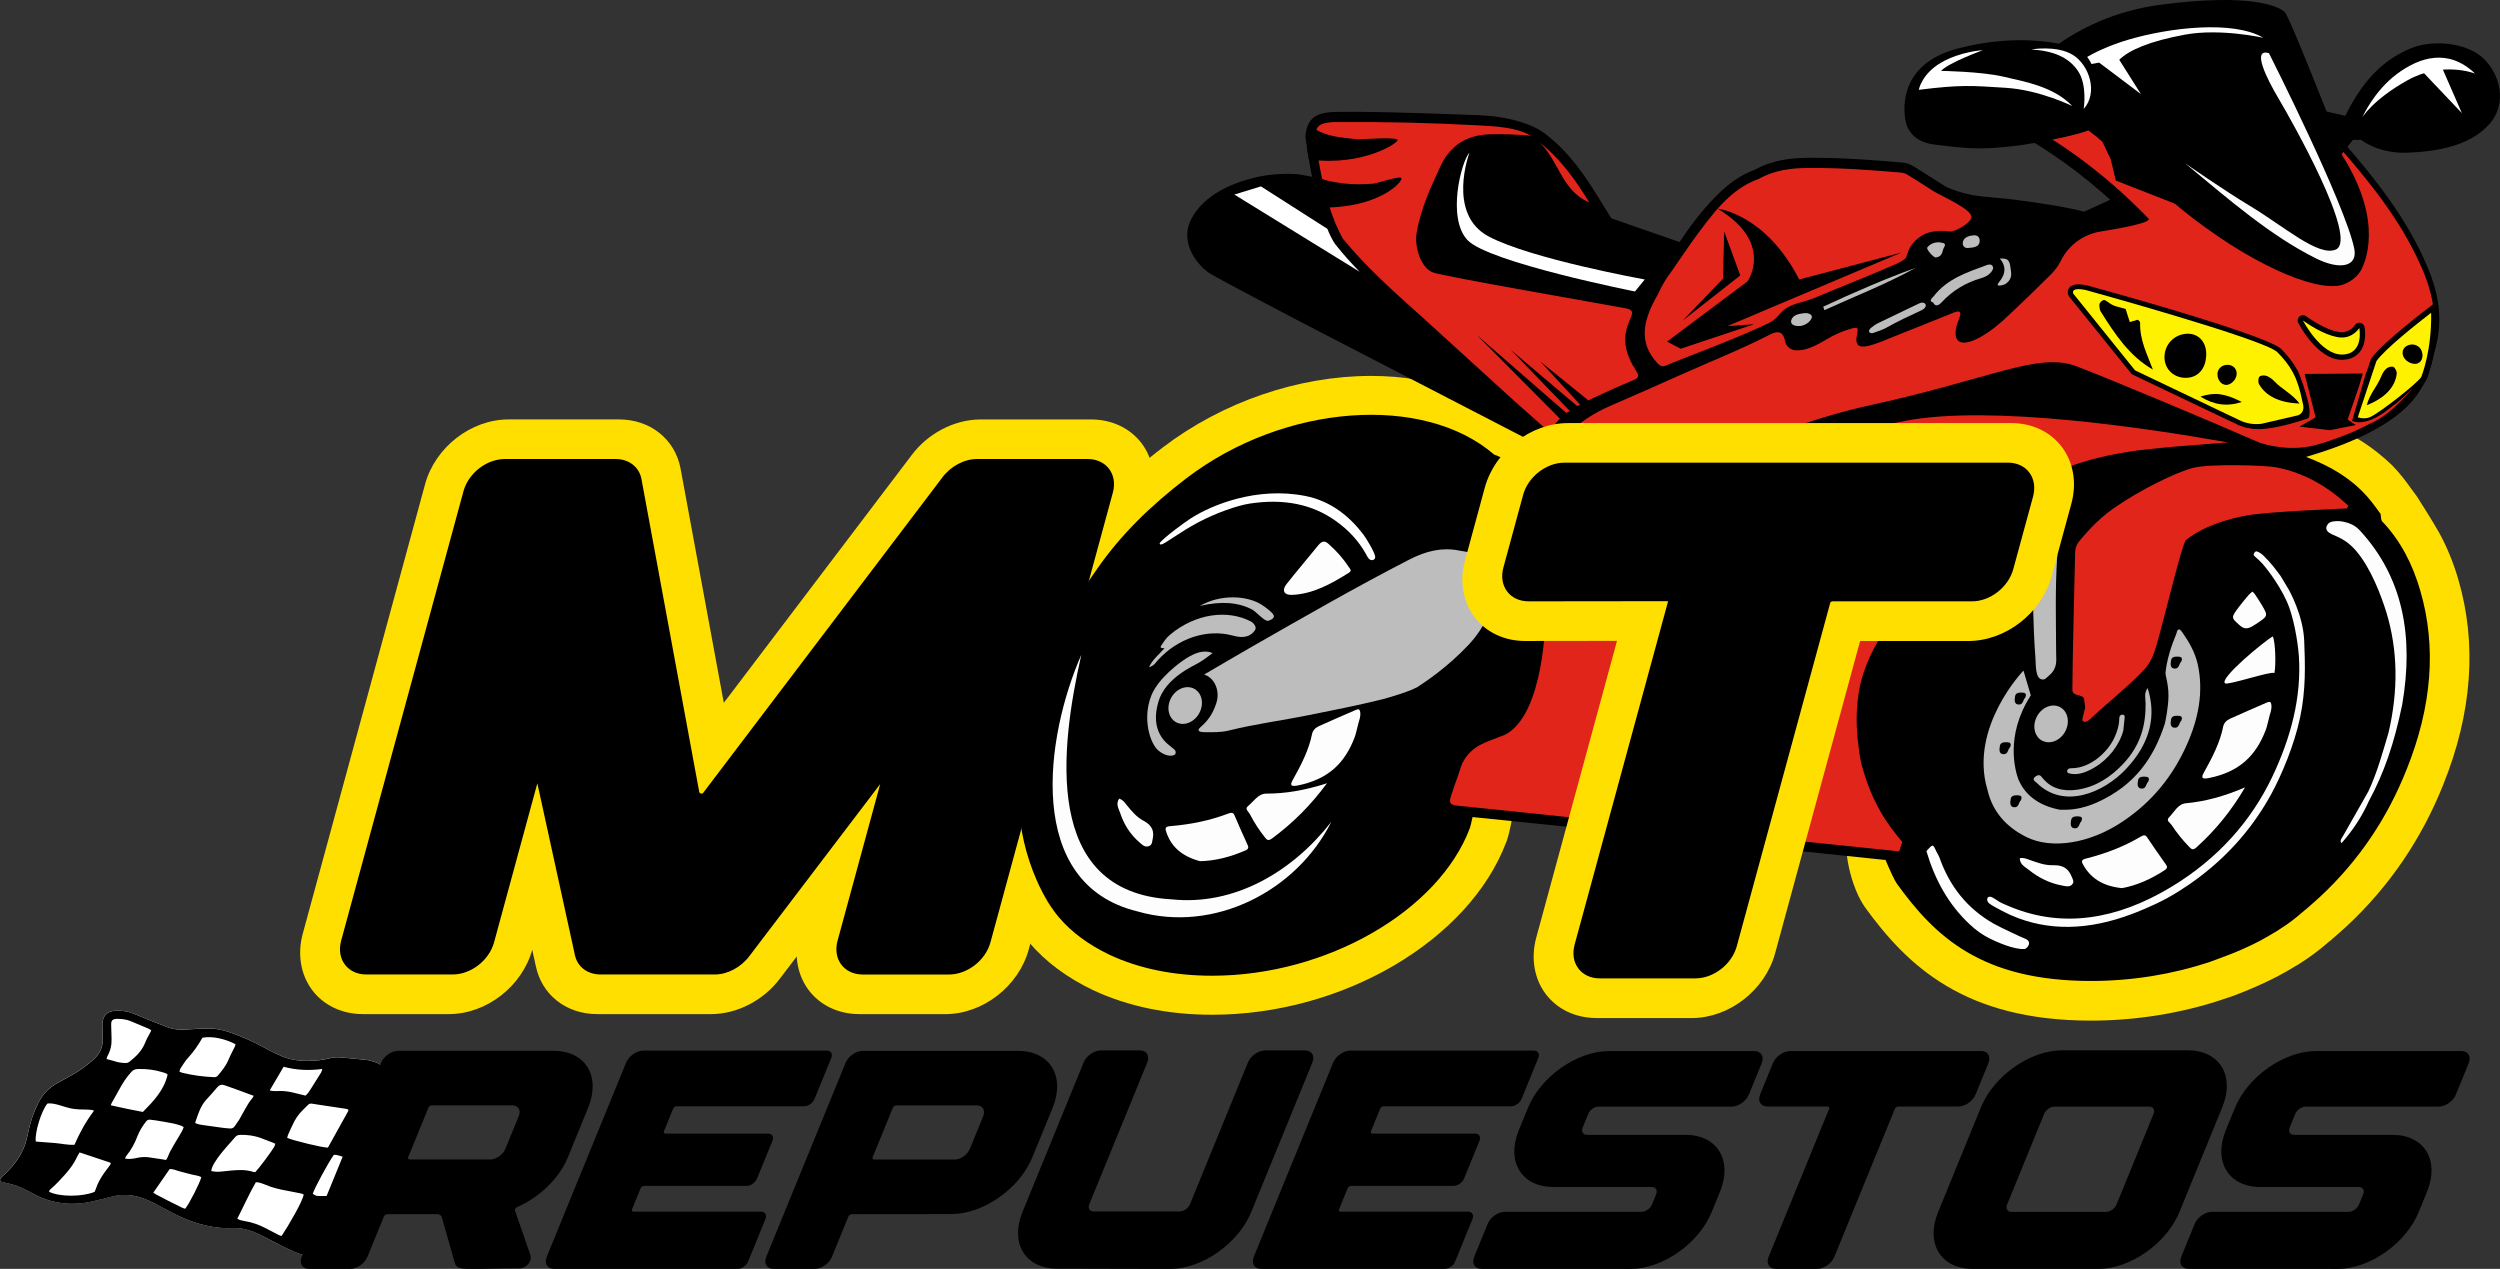 <?xml version="1.0" encoding="utf-8"?>
<!-- Generator: Adobe Illustrator 28.0.0, SVG Export Plug-In . SVG Version: 6.00 Build 0)  -->
<svg version="1.1" id="Capa_1" xmlns="http://www.w3.org/2000/svg" xmlns:xlink="http://www.w3.org/1999/xlink" x="0px" y="0px"
	 viewBox="0 0 1083.62 550" style="enable-background:new 0 0 1083.62 550;" xml:space="preserve">
<rect x="0" y="0" width="1083.62" height="550" fill="#333333" stroke="none"/>
<style type="text/css">
	.st0{fill:#FFFFFF;}
	.st1{fill:#040404;}
	.st2{fill:#FFDF00;}
	.st3{fill:#E1251B;}
	.st4{fill:#BDBDBD;}
	.st5{fill:#3C0917;}
	.st6{fill:#FDFDFD;}
	.st7{fill:#FFF200;}
	.st8{fill:#010001;}
</style>
<g>
	<g>
		<g>
			<path class="st0" d="M165.11,464.1c-0.1,0.75-0.24,1.5-0.38,2.25l-12.14,71.43c-0.14,0.75-0.27,1.5-0.41,2.24
				c-0.6,3.16-0.76,3.34-3.83,3.91c-1.42,0.26-3.61,0.37-5.04,0.62c-5.41,0.99-10.58,0.18-15.63-1.93
				c-4.65-1.94-9.01-4.46-13.49-6.72c-1.36-0.69-2.73-1.37-4.15-1.9c-2.79-1.05-5.64-1.84-8.69-1.69c-8.57,0.4-16.61-1.8-24.27-5.43
				c-3.37-1.6-6.6-3.5-9.92-5.2c-3.19-1.63-6.48-3.02-10.07-3.53c-2.68-0.37-5.3-0.37-7.93,0.33c-3.16,0.84-6.35,1.63-9.54,2.34
				c-3.9,0.88-7.84,1.18-11.82,0.75c-4.35-0.47-8.52-1.59-12.41-3.66c-2.01-1.08-4.04-2.14-6.11-3.1c-1.16-0.55-2.39-0.96-3.63-1.33
				c-1.54-0.44-3.12-0.75-4.66-1.13c-1.05-0.26-1.3-1.03-0.58-1.86c0.55-0.64,1.19-1.18,1.81-1.76c3.85-3.57,6.89-7.72,8.64-12.71
				c0.45-1.29,0.77-2.64,1.06-3.97c0.78-3.66,1.67-7.28,3.17-10.73c0.45-1.05,0.91-2.1,1.4-3.12c1.79-3.67,4.46-6.52,7.99-8.56
				c1.18-0.69,2.39-1.33,3.6-1.98c3.78-2,7.42-4.21,10.71-6.96c0.58-0.5,1.18-0.98,1.74-1.49c2.55-2.31,4.04-5.11,3.97-8.64
				c-0.03-1.36-0.03-2.73-0.06-4.11c-0.01-0.91-0.11-1.83-0.07-2.73c0.14-3.5,2.08-5.48,5.61-5.63c2.59-0.11,5.17,0.16,7.62,1.13
				c3.17,1.28,6.33,2.61,9.52,3.88c1.9,0.77,3.83,1.49,5.75,2.2c2.55,0.95,5.19,1.11,7.88,0.91c3.03-0.21,6.08-0.38,9.12-0.45
				c3.3-0.07,6.5,0.55,9.62,1.64c5.4,1.9,10.64,4.14,15.63,6.99c2.1,1.22,4.34,2.2,6.56,3.2c3.97,1.8,8.2,2.28,12.5,2.2
				c2.89-0.06,5.78-0.35,8.6-1.09c1.49-0.4,3-0.55,4.53-0.41c3.87,0.34,7.74,0.67,11.59,1.12c1.35,0.16,2.68,0.6,3.97,1.06
				C165.03,461.26,165.38,461.89,165.11,464.1z"/>
			<path class="st1" d="M809.29,210.41c0.02,0.89-0.45,1.73-1.22,2.19l-52.75,31.48l-17.94,46.15c-0.41,1.05-1.48,1.7-2.6,1.58
				c-0.11-0.01-0.22-0.03-0.32-0.05l-25.67-6.27c-1.21-0.3-2.01-1.41-1.9-2.64c0.1-1.23,1.08-2.2,2.31-2.29l15.79-1.12L743,233.81
				c0.22-0.54,0.62-0.99,1.12-1.27l45.28-25.02l-9.54-9.19c-0.78-0.75-1-1.87-0.53-2.85c0.45-0.98,1.47-1.57,2.52-1.45
				c0.33,0.04,0.65,0.14,0.95,0.31L808,208.26C808.78,208.69,809.28,209.52,809.29,210.41z"/>
			<path class="st1" d="M861.6,234.39c0.02,0.89-0.45,1.74-1.22,2.2l-52.75,31.48l-17.94,46.14c-0.41,1.05-1.49,1.71-2.6,1.58
				c-0.11-0.01-0.22-0.03-0.33-0.06l-25.67-6.27c-1.2-0.29-2-1.41-1.9-2.64c0.11-1.23,1.08-2.19,2.32-2.28l15.79-1.13l18.02-45.61
				c0.22-0.54,0.61-0.98,1.12-1.27l45.28-25.01l-9.54-9.19c-0.79-0.76-1-1.88-0.54-2.86c0.46-0.98,1.48-1.56,2.53-1.44
				c0.33,0.04,0.65,0.13,0.95,0.3l25.19,13.92C861.09,232.67,861.59,233.5,861.6,234.39z"/>
			<path class="st2" d="M372.43,439.56c-9.02,0-17.03-3.84-22-10.52c-3.08-4.14-4.81-9.14-5.09-14.46l-7.1,9.34
				c-7.07,9.56-18.62,15.64-29.99,15.64h-49.47c-13.4,0-24.07-8.44-26.57-21l-1.51-6.88c-4.43,15.91-19.92,27.88-36.1,27.88h-37.36
				c-9.02,0-17.04-3.83-22-10.51c-4.96-6.67-6.41-15.58-3.99-24.42l53.01-194.79c4.37-15.99,19.91-28.04,36.14-28.04h47.96
				c13.39,0,24.07,8.44,26.57,21l18.8,101.84l81.27-107.17c7.08-9.59,18.64-15.66,30.01-15.66h47.95c9.04,0,17.06,3.85,22.02,10.54
				c4.95,6.69,6.38,15.61,3.92,24.46l-52.99,194.72c-4.37,15.99-19.9,28.04-36.14,28.04H372.43z"/>
			<path class="st2" d="M679.51,254.44l-10.85,14.42l-0.48,3.3l-0.04,0.04l-0.87,6.36l0.16-0.08l-8.26,55.15l-2.11,0.87l2.11,0.2
				l-3.38,18.2c-1.35,7.23-2.15,10.01-2.7,11.6l-0.2,0.48c-16.09,42.68-70.89,74.86-127.47,74.86c-19.23,0-36.6-3.62-51.69-10.69
				c-11.28-5.4-20.58-12.32-27.62-20.62c-1.07-1.19-2.23-2.74-3.34-4.33c-1.95-2.7-3.81-5.8-5.68-9.26l-0.24-0.44
				c-0.04-0.08-0.2-0.4-0.44-0.88c-0.83-1.63-1.75-3.5-2.62-5.56c-10.57-24.12-12.2-51.81-4.77-82.05
				c3.62-14.78,9.06-29.09,16.21-42.71l-1.03-0.04l7.51-11.28c2.3-3.77,4.81-7.55,7.43-11.2l0.72-1.03l0.32-0.52
				c10.77-16.17,25.11-30.99,43.91-45.34c25.79-19.67,58.69-30.95,90.2-30.95c27.58,0,51.57,8.66,67.67,24.36l0.64,0.6
				c9.42,9.42,14.03,23.01,12.24,36.28c-1.03,7.71-2.5,18.36-4.17,30.28H679.51z"/>
			<path class="st2" d="M1065.52,251.07c-2.16-7.36-4.89-14.02-8.22-20.06c-2.62-4.75-9.74-15.9-9.74-15.9l-2.74-3.7
				c-1.75-2.46-4.21-5.88-7.95-9.73c-33.89-32.3-64.37-16.49-64.37-16.49s-168,151.43-171.53,169.67
				c-3.5,18.28,4.81,33.97,4.81,33.97c1.39,2.7,2.15,3.78,2.58,4.41c18.52,25.51,43.19,49.15,98.02,49.15
				c19.35,0,39.06-3.18,57.02-9.18v-0.04c3.02-0.87,7.67-2.54,14.9-5.72c3.1-1.35,6.12-2.82,9.42-4.53
				c2.86-1.55,5.64-3.18,8.62-4.97c2.42-1.55,3.81-2.5,4.77-3.18c5.88-4.05,14.26-11.68,15.97-13.23
				c18.4-17.09,32.54-37.79,42-61.59C1071.56,308.88,1073.71,278.96,1065.52,251.07z"/>
			<path d="M751.36,188.3l-70.64,13.37l-18.35-11.07c0.04-0.04,0.08-0.04,0.08-0.04l-95.14-49.19c0,0-37.95-19.81-42.68-22.72
				c-4.81-2.87-13.84-12.99-8.28-23.68c5.52-10.69,17.81-15.59,27.38-17.97c7.9-1.99,15.97-1.69,18.35-1.53l0.75,0.08
				c0,0,71.73,11.68,132.84,46.93C756.8,157.76,751.36,188.3,751.36,188.3z"/>
			<path d="M999.55,198.05c21.46,8.03,28.17,19.11,32.3,24.71c0.2,0.72,0.12,2.62,0.68,3.22c8.15,8.54,13.23,18.71,16.49,29.88
				c7.23,24.6,5.01,50.58-5.88,77.68c-8.22,20.7-20.46,39.38-37.75,55.39c0,0-9.14,8.38-14.3,11.88c-0.12,0.12-2.78,1.87-3.97,2.62
				c-2.46,1.51-5.01,2.98-7.63,4.41c-2.62,1.35-5.36,2.66-8.15,3.89c-4.21,1.87-13.35,5.17-13.39,5.17
				c-15.89,5.32-33.54,8.3-51.58,8.3c-47.68,0-67.71-19.43-84.12-42.08c-0.95-1.31-2.9-5.44-5.01-10.45h-0.04l-0.48,0.04
				c0,0-175.15-18.32-178.45-18.56c-0.44,2.23-0.87,3.89-1.19,4.85c-13.51,35.8-61.99,63.93-111.69,63.93
				c-17.13,0-32.18-3.3-44.5-9.1c-8.94-4.25-16.41-9.73-21.93-16.25c-0.83-0.95-1.63-1.99-2.34-3.02c-1.75-2.46-3.26-4.97-4.69-7.63
				c-0.08-0.16-0.16-0.28-0.2-0.44c-0.87-1.67-1.67-3.26-2.38-4.97c-9.58-21.85-10.25-45.93-3.97-71.52
				c4.93-19.99,13.47-39.42,26.54-58.17c0.32-0.44,2.98-4.29,3.3-4.77c10.29-15.02,23.64-28.01,39.1-39.81
				c42.56-32.42,102.83-36.48,133.23-10.29c0.04,0,0.08,0.04,0.12,0.08c0.68,0.44,22.81,8.58,26.7,13.19
				c-7.15-20.42-31.83-43.47-31.83-43.47l-4.97-4.57l-25.31-22.97c-7.67-6.91-15.62-13.87-22.89-21.42
				c-3.66-3.7-7.11-7.55-10.33-11.6c-1.63-2.03-3.06-5.4-3.7-7.03c-0.24-0.6-0.36-0.95-0.36-0.95c-1.11-2.74-2.07-5.48-2.94-8.3
				c-0.95-2.98-1.75-6.04-2.46-9.22c-0.87-3.73-1.59-7.63-2.26-11.68c0-0.04,0-0.04,0-0.08c-0.24-1.31-0.44-2.66-0.68-4.01
				c0,0,0,0,0-0.04c0-0.12-0.04-0.2-0.04-0.32c-0.24-1.59-0.48-3.22-0.72-4.89l-0.04-0.52l0.04-0.48
				c0.72-7.51,4.77-9.46,10.61-10.05c1.15-0.12,2.19-0.12,3.22-0.12c2.54,0,5.09-0.04,7.67-0.04c17.6,0,53.68,1.47,53.68,1.47
				c20.86,0.87,28.97,8.26,28.97,8.26c10.37,8.03,17.17,18.28,22.69,27.22l5.64,9.14c0.04,0.04,0.08,0.08,0.08,0.08l29.56,10.29
				c4.33-6.52,9.42-13.39,15.66-19.75c5.64-5.76,11.05-9.46,17.05-11.64c8.15-4.45,16.29-5.09,23.2-5.13h2.23
				c13.31,0,26.22,0.99,38.22,2.03c1.75,0.12,3.34,0.6,4.61,1.39c2.78,1.67,5.48,3.42,8.23,5.17l3.3,2.11
				c1.03,0.64,2.11,1.27,3.14,1.95c0.08,0,0.12,0.04,0.16,0.08c2.42,1.07,6.36,2.54,11.64,3.5c4.81,0.83,11.21,1.07,17.4,1.87
				c0.32,0.04,0.64,0.08,0.95,0.12c0.32,0.04,0.64,0.08,0.91,0.12c5.32,0.68,20.82,2.82,28.89,5.09c6.75,1.91,13.95,1.95,17.8,1.79
				l0.6-0.12c-29.92-29.44-56.46-40.69-66.71-45.02c-4.61-1.95-6.72-2.86-6.91-5.88l-0.12-2.66l2.42-1.43
				c6.68-4.05,12.04-5.88,17.2-5.88c3.22,0,6.36,0.71,9.62,2.22c-0.87-0.83-1.35-1.27-1.35-1.27S896.13,7.45,936.3,2.08
				c40.13-5.32,52.01,0.95,54.16,3.34c2.19,2.42,22.45,54.24,22.45,54.24l0.08,0.28c1.39,0.4,2.26,1.11,2.82,1.79
				c13.91,15.93,28.05,33.69,36.75,54.91c3.18,7.71,6.64,19.03,3.54,32.42c-0.52,2.11-2.62,11.2-4.21,15.1
				c-0.4,0.99-1.43,2.46-2.03,3.54C1044.97,176.64,1033.05,188.28,999.55,198.05z"/>
			<path class="st3" d="M1037.67,175.41c0,0.08-0.04,0.12-0.08,0.2c4.85-3.85,7.83-7.07,9.26-8.66c-1.43,1.87-4.77,5.92-9.06,9.69
				c-0.04,0.04-0.12,0.12-0.2,0.16c-3.14,2.78-6.83,5.44-10.61,6.95c-6.16,3.34-12.6,5.8-19.07,7.91c-0.68,0.2-1.47,0.44-2.42,0.75
				c-12.4,3.93-24.32,0.08-26.34-0.64c-0.16-0.08-0.28-0.12-0.28-0.12c-22.37-9.81-65.08-27.65-78.87-32.9
				c-16.49-6.28-37.15,5.48-89.36,16.89c-52.25,11.4-102.95,41.64-102.95,41.64c3.18,4.85,66.28-25.07,118.25-34.89
				c36.99-6.99,104.1,3.02,139.71,9.38c-3.06,0.24-6.12,0.48-9.22,0.71c-0.87,0.08-1.79,0.16-2.66,0.24c-3.1,0.2-6.2,0.44-9.3,0.71
				c-5.56,0.48-11.13,0.99-16.73,1.67c-0.16,0-0.28,0.04-0.44,0.04c-1.43,0.2-2.9,0.4-4.33,0.64c-2.46,0.36-4.97,0.83-7.43,1.31
				c-0.44,0.08-0.87,0.16-1.31,0.24c-0.04,0-0.08,0-0.16,0.04c-1.79,0.4-3.58,0.79-5.32,1.27c-1.59,0.36-3.14,0.79-4.69,1.27
				c-1.43,0.4-2.86,0.88-4.25,1.31c-3.26,1.07-6.52,2.3-9.73,3.7c-2.7,1.15-15.14,9.81-15.81,10.49c-0.12,0.08-0.2,0.2-0.32,0.28
				c-0.99,0.91-1.99,1.79-3.02,2.66c-3.93,3.34-25.47,21.89-27.89,24.32c-1.23,1.15-2.42,2.38-3.62,3.62
				c-1.23,1.23-2.38,2.46-3.58,3.73c-4.61,4.97-8.98,10.05-13.15,15.3l-0.04,0.04c-6.72,8.5-12,17.28-14.94,26.46
				c-1.03,3.1-1.75,6.2-2.19,9.38c-1.03,7.15-0.95,13.95-0.16,20.58c0.4,3.22,0.72,6.48,1.55,9.62
				c4.57,17.13,11.68,26.54,17.64,33.54l-1.35,4.09c0,0-189.02-19.59-191.56-19.83c-0.24,0-0.48-0.04-0.72-0.08
				c-0.87-0.12-1.55-0.36-1.95-0.8c-0.12-0.12-0.2-0.24-0.28-0.36c-0.24-0.56-0.24-1.31,0.08-2.38c0.64-2.15,1.43-4.25,2.15-6.4
				c0.79-2.11,1.51-4.25,2.19-6.4c0.24-0.71,0.48-1.39,0.79-2.07c0.16-0.32,0.32-0.64,0.52-0.91c0.16-0.4,0.4-0.76,0.64-1.11
				c0.16-0.24,0.28-0.44,0.48-0.64c0.28-0.4,0.6-0.79,0.91-1.15c0.12-0.16,0.24-0.32,0.4-0.4c0.48-0.52,0.95-0.99,1.51-1.43
				l0.04-0.04c1.07-0.91,2.3-1.71,3.66-2.38c0.99-0.52,2.03-0.99,3.14-1.43c9.14-3.46,18.28-7.03,27.42-10.61
				c1.39-0.52,2.74-1.19,3.97-1.99c3.42-2.22,9.1-6.95,8.82-13.83c-0.48-9.54-2.26-17.6-1.95-24.6v-0.6
				c0.04-4.77,0.6-9.62,1.43-14.54c0.08-0.48,0.16-0.95,0.2-1.43c0.24-2.42,0.52-5.88,0.72-8.07c0.2-2.58,1.03-5.21,1.95-7.79
				c0.36-1.07,0.64-2.15,0.87-3.22c3.18-16.05,11.01-30.2,30.67-39.81c11.52-5.68,22.77-12.08,34.49-17.4
				c0.64-0.28,17.4-7.11,38.5-12.36c16.65-4.13,38.54-6.87,40.01-7.07c4.41-0.6,13.27-1.35,13.27-1.35
				c6.4-1.11,34.85-29.09,43.51-37.71c1.71-1.75,3.14-3.7,4.25-5.88c0.04-0.08,0.08-0.12,0.08-0.2c3.38-6.64,9.73-11.21,17.05-12.4
				c9.97-1.59,22.45-3.97,20.78-5.68c-41.72-42.99-78.75-51.18-76.49-52.45c10.61-6.44,17.48-7.07,26.07-1.83
				c8.23,5.05,16.37,10.21,24,15.85c1.39,1.03,2.9,2.19,4.53,3.46h-0.12c6.52,5.48,21.85,18.67,30.36,25.99
				c28.97,24.99,58.93,39.22,72.63,38.26c4.25,0,9.18-3.26,11.09-6.71c3.3-6,9.18-24.83-10.33-53.32c0.79,0,1.23,0.2,1.51,0.48
				c14.42,16.53,27.81,33.65,36.12,53.84c4.45,11.01,6.52,22.61,1.47,35.76c-2.82,7.27-6.6,14.3-13.47,20.3
				c-0.32,0.32-0.6,0.64-0.91,1.03V175.41z"/>
			<g>
				<path d="M1078.76,54.07c-8.38,9.18-22.49,11.64-35.2,12.12c-12.75,0.52-20.11-5.56-20.11-5.56h-3.58l-5.72,7.27l-7.47,5.4
					l-7.51-27.06l17.4,3.97c8.86-18.2,18.99-25.23,28.13-29.17c9.14-3.89,23.8-2.82,31.35,3.93
					C1083.57,31.74,1087.19,44.93,1078.76,54.07z"/>
				<path class="st0" d="M1023.91,50.94c0,0,4.92-11.29,14.89-18.77c9.98-7.48,22.38-11.36,34.02-0.28c0,0-14.13-5.58-29.3,2.91
					S1023.91,50.94,1023.91,50.94z"/>
				<polygon class="st0" points="1067.09,49.03 1057.55,27.17 1048.99,29.95 				"/>
			</g>
			<path class="st3" d="M628.69,347.98c-0.24-0.56-0.24-1.31,0.08-2.38C628.41,346.71,628.41,347.46,628.69,347.98z"/>
			<path class="st4" d="M947.51,323.62c-5.76,12.56-14.38,23.84-27.73,32.66c-13.99,9.3-30.44,12.04-41.56,6.48
				c-9.02-4.53-14.54-11.25-16.65-19.99c-0.08-0.24-0.16-0.48-0.2-0.72c-7.83-27.02,15.7-51.38,15.7-51.38l3.18,10.73
				c-11.36,17.68-6.64,33.06-5.36,36.48c0.2,0.48,0.32,0.71,0.32,0.71c3.18,6.75,9.22,10.73,17.64,12.4h2.42
				c4.57-0.04,9.18-1.19,13.59-3.14c16.97-7.59,24.83-19.95,29.44-34.01c0.12-0.27,1.6-7.19,1.62-12.2
				c0.02-5.35-1.42-8.84-1.28-10.15c0.6-5.57,2.37-11.23,4.74-16.91c0.6-3.1,1.91-1.35,2.46-0.6c3.02,4.29,5.64,8.82,6.79,14.07
				C955.14,299.54,953.12,311.46,947.51,323.62z"/>
			<path class="st0" d="M589.38,117.83l-54.36-33.5l11.52-3.54l28.81,18.4c0.64,1.63,2.07,5.01,3.7,7.03
				C582.27,110.28,585.72,114.13,589.38,117.83z"/>
			<g>
				<path class="st5" d="M451.95,386.99c1.39,2.66,2.92,5.18,4.67,7.62C454.77,392.21,453.25,389.64,451.95,386.99z"/>
				<path class="st3" d="M628.96,348.33c0.4,0.44,1.07,0.68,1.95,0.8C630,349.01,629.36,348.77,628.96,348.33z"/>
				<path class="st4" d="M881.25,222.84c-1.82,5.84-0.61,10.67-0.51,15.65c0.32,15.83,0.39,31.72,1.55,47.37
					c0.15,2.06-0.11,8.32,2.77,8.61c1.31,0.38,2.14-0.87,3.09-1.66c3.79-3.18,3.1-6.47,3.08-9.79c-0.06-13.71-0.46-27.35,0.42-41.23
					c0.23-3.59,1.67-7.17,5.05-10.23c3.57-3.24,4.98-6.49,4.12-10.25c-0.64-2.81-0.65-5.85-0.9-8.79c-0.18-2.2-2.21-2.79-4.15-1.77
					c-3.71,1.95-7.63,3.61-11.02,6.15C882.26,218.76,881.57,221.03,881.25,222.84z"/>
				<path class="st3" d="M709.64,161.49c-0.24-0.32-1.03-1.47-1.95-3.22C708.29,158.91,708.84,159.94,709.64,161.49z"/>
				<path class="st6" d="M919.81,384.96c6.38-1.16,12.63-3.95,18.52-7.82c1.24-0.82,1.09-1.57,0.51-2.38
					c-2.78-3.95-5.57-7.89-8.24-11.91c-0.77-1.16-1.67-0.83-2.9-0.1c-7.31,4.3-15.07,7.23-23.11,9.28c-1.44,0.37-2.74,0.7-1.89,2.32
					C905.84,380.35,911.12,384.11,919.81,384.96z"/>
				<path class="st6" d="M983.37,311.72c0.28-1.76,1.5-4.06,1.14-6.32c-0.19-1.17-0.63-1.47-2.04-0.85
					c-5.27,2.32-10.58,4.57-15.83,6.96c-1.58,0.72-2.71,1.91-3.02,3.49c-1.32,6.73-4.65,13.23-8.26,19.69
					c-1.19,2.13-1.34,3.24,2.14,2.54c13.3-2.68,20.39-9.8,24.59-20.84C982.62,315.01,982.86,313.62,983.37,311.72z"/>
				<path class="st6" d="M973.12,341.28c-9.28,3.97-17.36,6.13-25.69,6.9c-3.47,0.32-5.07,3.93-7.3,6.14
					c-1.38,1.38,0.53,2.32,1.18,3.31c2.23,3.4,4.79,6.6,7.7,9.55c0.83,0.84,1.49,1.52,3.08,0.08
					C960.45,359.68,967.2,351.37,973.12,341.28z"/>
				<path class="st3" d="M837.66,161.49c-7.15,2.62-8.66,1.57-15.77,4.31l-41.03,9.9c0,0-86.37,25.5-92.64,36.51
					c-7.23,12.6-10.41,25.55-12.28,38.46l29.41,31.75l-9.35,5.41c0.44,2.3,7.42,6.07,4.24,7.46c-11.36,4.97,60.67,23.69-48.02,23.25
					c17.44-8.79,17.66-51.28,17.66-51.28l-2.28-14.87c1.03-6.44-4.81-22.27-2.94-28.75c1.43-6.24,3.34-12.44,5.28-18.68
					c4.13-13.07,13.19-22.61,28.21-29.12c10.25-4.41,20.46-8.94,30.64-13.51c12.87-5.76,26.03-10.94,38.58-17.4
					c4.67-2.4,5.87,0.39,6.37,2.97c0.43,2.19,2.37,3.83,4.61,3.95c4.63,0.24,9.09-2.22,13.7-4.94c3.22-1.95,6.79-3.46,10.49-4.49
					c2.58-0.76,2.98-0.24,2.5,1.87c-1.31,5.92,0.6,7.11,7.47,4.89c2.26-0.76,4.49-1.75,6.72-2.62c8.94-3.58,17.84-7.19,26.78-10.73
					c1.35-0.52,3.38-1.59,3.74,0C850.12,137.42,840.2,160.53,837.66,161.49z"/>
				<path class="st6" d="M877.53,411.33c1.18-0.11,3.66-3.17,0.19-4.48c-1.5-0.57-10.72-4.87-13.58-6.5
					c-11.6-6.63-19.15-16.35-23.45-28.57c-0.35-1-1.01-1.87-1.45-2.84c-1.43-3.2-1.42-3.2-4.24-0.04
					c3.6,12.21,9.46,23.16,19.04,32.02c2.46,2.27,5.17,4.24,8.23,5.79C864.8,407.98,872.94,411.74,877.53,411.33z"/>
				<path class="st3" d="M1017.91,219.23c-0.21,0.38-0.46,0.77-0.67,1.15c0,0-33.63,1.33-43.04,2.98
					c-8.82,1.57-18.95,4.64-26.72,10.7c-1.92,2.38-9.03,32.87-12.79,45.74c-1.09,3.75-2.42,7.55-5.77,10.96
					c-7.11,7.39-15.42,13.87-22.95,20.92c-0.71,0.65-1.59,1.34-2.59,1.15c-1.13-0.23-0.75-1.19-0.59-1.95
					c0.33-1.38,0.71-2.76,1.04-4.18c-0.17-1.3-0.33-2.64-0.5-3.95c-0.88-1.95-5.02-0.84-5.06-3.68c-0.04-7.82,1-53.71,1.21-59.96
					c0.04-1.72,0.79-3.45,2.17-5.02c1.8-2.01,6.69-8.29,14.54-13.8c11.43-8.01,27.37-15.73,34.4-17.5c7.69-1.92,31.8-1.07,36-0.24
					C999.38,205.08,1009.35,211.24,1017.91,219.23z"/>
				<path class="st4" d="M930.88,298.21c-1.65,2.35-0.91,4.42-0.88,6.58c0.12,9.08-1.88,18.05-9.82,26.41
					c-5.32,5.61-11.74,9.89-19.77,11.09c-6.56,0.98-11.47-0.83-14.83-4.75c-0.8-0.94-1.36-2.26-3.12-1.09
					c-2.09,1.38-0.32,2.22,0.44,2.96c11.62,11.4,28.77,4.38,38.67-6.14C932.39,321.75,934.62,309.86,930.88,298.21z"/>
				<path class="st6" d="M976.3,256.42c-0.59,0.52-1.16,0.92-1.56,1.4c-1.38,1.63-2.78,3.27-4.05,4.95
					c-3.85,5.08-3.64,4.93,0.2,8.35c2.02,1.8,3.68,1.51,6.35-0.24c5.87-3.84,5.96-3.77,3.33-8.33c-1.01-1.75-2.16-3.42-3.27-5.11
					C977.07,257.11,976.72,256.85,976.3,256.42z"/>
				<path class="st6" d="M875.48,371.97c-0.04,2.71,2.24,3.76,3.87,5.05c4.09,3.26,8.83,5.83,14.75,6.87
					c1.21,0.21,2.68,0.67,3.82-0.29c1.39-1.18,0.54-2.4,0.11-3.46c-1.26-3.13-3.26-5.26-8.05-5.11c-3.65,0.11-6.88-1.13-10.05-2.23
					C878.63,372.37,877.41,371.65,875.48,371.97z"/>
				<path class="st3" d="M667.23,61.68c8.51,7.81,9.43,20.83,21.67,26.09C682.97,78.2,676.58,68.94,667.23,61.68z"/>
				<path class="st4" d="M832.91,131.15c-0.26,0.1-0.79,0.24-1.29,0.48c-5.87,2.8-11.75,5.59-17.59,8.44
					c-1.12,0.55-2.16,1.33-3.12,2.11c-0.66,0.53-1.05,1.28-0.55,1.88c0.38,0.47,1.13,0.43,1.8,0.19c1.85-0.68,3.79-1.25,5.49-2.21
					c4.92-2.77,10.01-5.16,15.13-7.51c1.04-0.48,1.99-1.22,1.93-2.27C834.66,131.54,834.07,131.17,832.91,131.15z"/>
				<path class="st4" d="M920.34,316.66c0.13-1.27,0.33-3.19,0.54-5.12c0.09-0.81,0.22-1.83-0.93-1.76
					c-1.37,0.08-1.36,1.28-1.37,1.93c-0.06,2.73-0.86,5.36-2.15,8.15c-2.69,5.84-10.1,13.06-18.39,13.12c-0.79,0.01-1.72,0.08-2,1
					c-0.25,0.83,0.5,1.19,1.2,1.34c3.61,0.79,7.19-0.66,10.51-2.6C913.82,329.19,918.63,323.04,920.34,316.66z"/>
				<path class="st3" d="M854.51,94.03c0.01,2.72-7.61,6.67-9.36,6.32c-1.16-0.25-6.26-0.73-10.05,0.75
					c-3.88,1.52-6.67,4.8-7.66,7.04c-0.09,0.21-1.15,3.11-1.36,3.72c-0.29,0.27-1.98,1.58-3.47,2.24
					c-12.02,5.29-24.24,10-36.37,15.13c-4.72,1.99-10.24,2.11-14.17,6.17c-0.55,0.57-2.28,3.07-5.16,4.51
					c-12.25,6.11-40.97,16.74-44.66,18.48c-1.8,0.88-3.01-0.04-3.93-1.07c-8.15-8.81-6.31-18.35,0.25-29.65
					c1.59-3.49,3.47-6.9,6.02-10.15c0.46-0.46,13.5-20.61,21.94-29.27c4.39-4.48,9.4-8.47,15.76-10.69
					c7.06-3.95,14.3-4.71,21.44-4.75c13.58-0.12,26.88,0.84,40.04,1.99c1,0.08,2.01,0.31,2.76,0.77c3.89,2.38,7.65,4.83,11.45,7.24
					C841.97,85.22,854.5,90.64,854.51,94.03z"/>
				<path class="st4" d="M790.77,134.44c13.21-6.04,26.74-11.25,39.56-18.35c-13.61,4.89-26.88,10.74-40.05,16.83
					C790.44,133.42,790.6,133.93,790.77,134.44z"/>
				<path class="st4" d="M863.95,116.33c-0.75,2.27-2.98,3.58-5.13,4.21c-6.87,1.99-12.6,5.48-17.28,10.57
					c-1.51,1.59-2.82,1.71-3.58,0.04c-2.23-0.71-0.48-1.87,0.36-2.94c5.72-7.35,14.3-10.17,22.73-13.27
					C862.92,114.26,863.83,114.86,863.95,116.33z"/>
				<path class="st6" d="M1022.85,229.9c-1.78-1.93-4.17-3.37-8.37-3.98c-2.38-0.18-4.32,0.13-5.14,0.9
					c-0.16,0.15-1.74,1.73-0.64,3.25c1.73,2.39,6.66,1.94,12.39,8.52c6.66,7.63,11.14,19.98,13.31,26.92
					c4.97,16.41,5.18,33.81,0.89,52.13c-2.56,8.49-4.79,17-8.73,25.39c-0.34,0.73-8.39,14.68-10.92,19.23
					c-0.6,1.08-1.68,2.17-0.69,3.18c5.04-5.69,8.93-11.74,11.78-18.11c6.64-12.34,10.92-24.65,14.5-41.9
					C1046.23,276.31,1041.88,250.52,1022.85,229.9z"/>
				<path class="st4" d="M866.84,112.07c2.61,3.1,2.81,6.46-0.44,10.34c-1.22,1.46-0.06,1.54,1.2,1.26
					c0.66-0.14,1.42-0.38,1.94-0.77c2.92-2.18,2.2-4.54,1.93-6.74C871.02,112.57,870.22,111.95,866.84,112.07z"/>
				<path class="st6" d="M996.98,310.98c-2.5,11.8-7.91,24.79-12.56,33.3c-7.31,13.35-17.44,25.51-30.83,35.68
					c-0.87,0.68-7.27,5.52-14.11,9.26c-6.95,3.81-14.38,6.56-15.3,6.91c-19.08,7.25-36.63,7.54-52.49,0.58
					c-0.65-0.29-7.31-3.44-9.49-5.14c-1.14-0.89-1.29-2.93,0.39-2.9c0.95,0.02,2.82,1.48,4.07,2.25c0.99,0.62,5.22,2.32,5.48,2.43
					c21.87,8.75,45.21,5.52,69.21-9.05c20.26-12.28,34.45-28.57,43.47-47.4c8.38-17.56,12.75-35.05,11.64-52.29
					c-0.48-6.87-2.42-17.72-5.24-23.92c-4.09-8.94-10.17-15.93-10.61-16.41c-1.47-1.63-3.7-3.34-3.77-3.7
					c-0.08-0.44,0.52-1.95,1.59-1.51c2.03,0.8,3.14,2.27,3.34,2.46c0.24,0.24,0.48,0.48,0.68,0.71c0.2,0.2,0.4,0.4,0.6,0.6
					c0.4,0.48,2.19,2.5,2.38,2.74c0.24,0.28,2.62,3.46,2.82,3.7c0.16,0.28,0.36,0.52,0.52,0.79c0.64,1.07,3.18,5.25,3.3,5.52
					c0.2,0.4,6.24,11.05,6.68,22.13C999.17,288.1,999.52,298.95,996.98,310.98z"/>
				<path class="st4" d="M780.42,141.3c1.74-0.24,4.09-1.51,4.84-3.43c0.58-1.5-1.41-2.34-3.21-2.13c-2.19,0.25-4.99,0.69-5.64,3.07
					C775.97,140.46,777.42,141.53,780.42,141.3z"/>
				<path class="st6" d="M985.15,275.85c-3.19,1.65-23.41,18.27-20.71,20.34c1.25,0.95,20.03-5.45,21.4-4.46
					C986.55,288.36,986.32,278.5,985.15,275.85z"/>
				<path class="st4" d="M852.97,107.49c2.71-0.13,4.7-0.61,5.05-2.42c0.29-1.53-0.26-3.28-2.61-3.08c-1.82,0.15-4.1,0.81-4.57,2.75
					C850.42,106.48,851.5,107.62,852.97,107.49z"/>
				<path class="st4" d="M840.47,105.01c-2.1-0.01-3.86,0.69-5.09,2.27c-0.56,0.72,2.72,4.47,3.71,4.33
					c3.23-0.47,2.62-2.94,3.59-4.45C843.96,105.18,841.72,105.28,840.47,105.01z"/>
				<path class="st0" d="M592.09,240.18c-3.18-5.68-7.51-10.41-13.07-14.34c-10.05-7.23-22.45-9.85-37.43-7.55
					c-5.28,0.83-14.57,4.07-22.06,8.04c-8.37,4.43-14.75,9.58-16.2,9.65c-0.28,0-0.68,0.11-0.68-0.52
					c1.35-2.11,10.65-8.94,13.31-10.65c9.1-5.92,28.75-13.97,49.75-9.85c11.15,2.19,19.19,8.82,25.19,16.65
					c1.18,1.55,5.07,7.88,5.18,9.74c0.07,1.18-1.19,1.84-2.31,1.19C592.97,242.08,592.24,240.45,592.09,240.18z"/>
				<g>
					<path class="st4" d="M542.46,269.52c-10.48-5.59-24.48-3.44-35.25,5.54c-1.64,1.37-2.94,3.25-4.01,4.99
						c-0.55,0.9,0.78,0.92,1.57,0.93c-2.26,2.58-5.23,4.83-6.73,8.23c2.19-0.63,2.91-2.05,3.9-3.13
						c8.62-9.41,21.15-13.59,32.28-10.62c1.9,0.51,6.93,1.92,9.77-2.33C544.97,271.66,543.02,269.82,542.46,269.52z"/>
					<path class="st4" d="M546.68,262c-6.43-3.93-17.7-4.5-26.61,0.64c9.39-2.21,16.72-1.55,22.63,1.54
						c1.74,0.91,5.44,5.26,6.94,4.9c1.05-0.25,2.33-0.86,2.53-1.86C552.44,265.95,548.09,262.86,546.68,262z"/>
				</g>
				<path class="st3" d="M1034.69,178.09c-0.86,0.12-1.11,0.65-1.28,1.24C1034.17,179.14,1034.46,178.63,1034.69,178.09z"/>
				<path class="st6" d="M991.61,254.74c0.15,0.28,0.31,0.56,0.46,0.84C991.92,255.31,991.76,255.03,991.61,254.74z"/>
				<path d="M945.45,312.42c0.8-1.81-0.12-2.18-1.67-2.18c-1.32,0-2.49,0.21-2.74,1.61c-0.28,1.6-0.47,3.58,1.69,3.59
					C944.63,315.46,944.49,313.27,945.45,312.42z"/>
				<path d="M945.45,286.78c0.8-1.81-0.12-2.18-1.67-2.18c-1.32,0-2.49,0.21-2.74,1.61c-0.28,1.6-0.47,3.58,1.69,3.59
					C944.63,289.82,944.49,287.63,945.45,286.78z"/>
				<path class="st3" d="M708.05,164.75c-5.21,2.07-17.2,7.63-18.24,8.15c-5.88,2.82-11.76,5.76-15.66,10.77
					c-2.74,3.54-4.25,2.11-5.96,0.6c-3.14-2.78-6.28-5.52-9.38-8.3l-1.79-1.59l-41.4-37.67c-0.24-0.2-0.44-0.4-0.68-0.6
					c-11.56-10.37-23.13-20.74-32.78-32.54c-0.68-0.83-3.22-6.6-3.38-6.87c-4.81-11.84-7.03-24.6-8.82-37.51
					c0.44-4.45,1.79-5.68,6.79-6.2c0.95-0.08,1.87-0.08,2.78-0.08c20.34-0.16,40.53,0.32,60.52,1.39c8.3,0.44,16.77,0.79,23.52,4.49
					c-6-0.44-11.96-0.79-18.16-0.56c-10.21,0.4-17.01,5.13-21.1,13.95c-0.72,1.55-4.73,10.33-5.72,12.99
					c-2.07,5.4-3.77,10.77-4.61,16.17c-0.79,4.97,1.39,14.5,7.15,16.77c4.21,1.67,78.47,14.53,83.72,15.58
					c5.58,1.11,0.38,4.31-0.35,11.98c-0.49,5.15,1.66,9.73,3.17,12.62c0.91,1.75,1.71,2.9,1.95,3.22c0,0.04,0.04,0.08,0.04,0.08
					C710.47,163.16,710.03,163.95,708.05,164.75z"/>
			</g>
			<path d="M871.25,323.89c0.8-1.81-0.12-2.18-1.67-2.18c-1.32,0-2.49,0.21-2.74,1.61c-0.28,1.6-0.47,3.58,1.69,3.59
				C870.42,326.93,870.29,324.74,871.25,323.89z"/>
			<path d="M877.84,302.37c0.8-1.81-0.12-2.18-1.67-2.18c-1.32,0-2.49,0.21-2.74,1.61c-0.28,1.6-0.47,3.58,1.69,3.59
				C877.02,305.41,876.88,303.21,877.84,302.37z"/>
			<path d="M875.94,346.89c0.8-1.81-0.12-2.18-1.67-2.18c-1.32,0-2.49,0.21-2.74,1.61c-0.28,1.6-0.47,3.58,1.69,3.59
				C875.11,349.93,874.97,347.73,875.94,346.89z"/>
			<path d="M902.14,356.02c0.8-1.81-0.12-2.18-1.67-2.18c-1.32,0-2.49,0.21-2.74,1.61c-0.28,1.6-0.47,3.58,1.69,3.59
				C901.31,359.06,901.17,356.87,902.14,356.02z"/>
			<path d="M931.14,338.81c0.8-1.81-0.12-2.18-1.67-2.18c-1.32,0-2.49,0.21-2.74,1.61c-0.28,1.6-0.47,3.58,1.69,3.59
				C930.31,341.85,930.17,339.66,931.14,338.81z"/>
			<g>
				<path class="st4" d="M649.77,256.24c-0.05-0.01-0.11-0.02-0.16-0.04l0,0C649.66,256.22,649.72,256.23,649.77,256.24
					c0.29-0.98,0.51-1.95,0.69-2.91c0.03-0.13,0.05-0.21,0.05-0.21l-0.02-0.01c0.37-2.07,0.54-4.12,0.57-6.15l0,0
					c1.56-5.21,1.57-5.22-3.98-6.07c-4.99-0.77-10.07-1.38-14.97-2.32c-7.1-1.37-13.97,0.24-21.22,3.96
					c-23.15,11.89-45.66,24.87-68.22,37.76c-6.77,3.87-13.47,7.85-20.71,12.07c1.85,0.65,3.01,1.67,3.89,2.86
					c2,2.71,2.41,6.31,1.37,9.51c-1.17,3.6-2.94,7.07-6.66,10.25c-2.76,2.35,0.69,2.37,1.81,2.38c3.39,0.03,6.95,0.12,10.37-0.74
					c11.47-2.86,22.91-4.3,34.37-6.62c10.67-2.17,21.35-4.22,32-6.88c1.77-0.44,13.66-3.77,16.28-6.01
					c1.49-0.94,11.81-7.63,21.23-17.69c7.2-7.7,11.15-17.64,12.85-22.81C649.58,256.47,649.67,256.37,649.77,256.24z M620.89,246.85
					c0.01,0.05,0.03,0.1,0.04,0.15l0,0C620.92,246.95,620.9,246.9,620.89,246.85z"/>
			</g>
			<path class="st6" d="M468.7,283.82c-9.03,39.99-17.23,103.01,39.19,106c27.29,2.88,52.49-12.12,69.2-33.66
				c-14.96,29.99-50.78,48.51-84.08,38.88C443.85,383.1,453.16,319.08,468.7,283.82L468.7,283.82z"/>
			<path class="st6" d="M520.1,373.27c6.51-0.09,13.2-1.81,19.75-4.66c1.38-0.6,1.38-1.36,0.97-2.26
				c-1.97-4.34-3.94-8.68-5.78-13.07c-0.53-1.27-1.48-1.09-2.84-0.57c-8.04,3.03-16.24,4.64-24.55,5.34
				c-1.49,0.12-2.83,0.24-2.32,1.97C507.25,366.45,511.72,371.01,520.1,373.27z"/>
			<path class="st6" d="M588.44,314.94c0.28-1.76,1.5-4.06,1.14-6.32c-0.19-1.17-0.63-1.47-2.04-0.85
				c-5.27,2.32-10.58,4.57-15.83,6.96c-1.58,0.72-2.71,1.91-3.02,3.49c-1.32,6.73-4.65,13.23-8.26,19.69
				c-1.19,2.13-1.34,3.24,2.14,2.54c13.3-2.68,20.39-9.8,24.59-20.84C587.69,318.23,587.93,316.84,588.44,314.94z"/>
			<path class="st6" d="M575.17,339.5c-9.66,3.1-17.94,4.5-26.32,4.49c-3.49,0-5.48,3.44-7.94,5.44c-1.53,1.24,0.28,2.36,0.81,3.4
				c1.85,3.59,4.04,7.01,6.62,10.21c0.74,0.92,1.32,1.65,3.05,0.37C560.54,356.64,568.17,348.99,575.17,339.5z"/>
			<path class="st6" d="M485.12,346.15c-1.6,2.29-0.26,4.27,0.38,6.16c1.6,4.75,4.15,9.22,8.58,12.97c0.91,0.77,1.89,1.87,3.41,1.6
				c1.86-0.33,1.84-1.78,2.08-2.89c0.73-3.27,0.26-6.04-3.9-8.23c-3.16-1.67-5.2-4.29-7.26-6.75
				C487.57,348,486.94,346.8,485.12,346.15z"/>
			<path class="st6" d="M983.48,23.06c0,0,32.93,65.15,36.96,84.66c1.63,7.9-6.14,9.5-16.69,4.23
				c-19.5-9.74-36.97-24.88-56.71-41.24c0,0,16.97,11.8,28.21,18.55c14.85,8.93,29.67,22.17,37.21,18.9
				c10.11-4.39-19.62-56.68-24.77-65.36C982.53,34.14,975.86,20.73,983.48,23.06z"/>
			<path class="st0" d="M897.48,29.71c0,0,7.65-7.39,25.27-12.57c17.63-5.18,45.23-8.46,58.28-0.76c0,0-18.54-4.19-33.92-1.37
				c-15.38,2.82-24.28,6.71-28.52,10.9l9.38,14.87l-18.11-13.65C909.86,27.12,900.14,28.8,897.48,29.71z"/>
			<path d="M1000.52,181.29c-3.3,1.15-14.07,4.73-21.81,4.73c-1.35,0-2.58-0.12-3.62-0.36l-0.2-0.04l-0.24-0.16l-0.4,0.04
				c-0.04,0-0.04,0-0.04,0l-0.64-0.12l-1.07-0.2l0.12-0.12c-1.19-0.32-2.3-0.72-3.26-1.23l-45.34-21.62l-27.38-33.93
				c-0.68-1.67-0.32-2.7,0.12-3.34c0.79-1.11,2.19-1.71,4.17-1.71c0.91,0,2.11,0.16,3.62,0.44c48.24,13.27,80.5,23.84,84.2,27.58
				c2.98,2.98,5.24,5.92,6.91,8.98c0.16,0.32,0.36,0.6,0.48,0.79C996.15,161.03,1003.14,178.11,1000.52,181.29z"/>
			<path d="M1018.32,179.7c-0.12,0.36-0.2,0.68-0.32,0.99h-0.04L1018.32,179.7z"/>
			<path d="M1051.89,164.17c-0.79,1.99-8.19,8.07-14.11,12.48c4.89-4.33,8.54-8.98,9.58-10.37c-1.15,1.39-5.44,6.32-13.47,12.16
				c-9.54,6.91-14.38,3.97-14.38,3.97l5.96-20.5h0.04c-0.12-0.04,0.36-0.72,0.79-2.11l1.39-4.21c4.81-7.15,26.58-23.44,27.5-24.12
				l0.91-0.71l0.08,1.11C1057.34,150.3,1052.45,162.82,1051.89,164.17z"/>
			<path class="st7" d="M904.07,125.72c0,0,77.45,21.34,83.03,26.92c8.38,8.39,9.44,14.96,11.21,22.93c0.48,2.15-0.6,4.3-2.97,4.61
				l-15.08,3.5c-3.37,0.44-6.81-0.14-9.79-1.66l-45.04-21.49l-26.73-33.2C898.68,127.33,897.08,124.27,904.07,125.72z"/>
			<path class="st7" d="M1024.65,181.31c-1.03,0-1.97-0.2-2.69-0.41l8.1-24.38c3.69-5.25,17.52-16.19,23.71-20.95
				c0.32,16.35-4.07,27.31-4.28,27.8c-1.15,2.32-17.87,15.49-22.08,17.37C1026.59,181.12,1025.65,181.31,1024.65,181.31
				L1024.65,181.31z"/>
			<path d="M1017.6,181.77c0,0,0,0.04-0.04,0.08l3.58,2.38l-1.19,0.24l-10.13,1.99l-8.54-0.99l-4.57-0.56l6.99-4.01l-4.77-18.83
				l25.23-0.16c-0.6,2.07-1.87,6.44-3.02,9.62c-0.87,2.5-1.99,5.72-2.82,8.19l-0.36,0.99L1017.6,181.77z"/>
			<path d="M956.26,154.56c-0.4,5.3-3.4,8.76-7.94,9.17c-5.8,0.52-10.34-3.64-10.13-9.3c0.19-5.33,4.36-9.53,9.69-9.77
				C953.19,144.41,956.71,148.58,956.26,154.56"/>
			<path d="M933.16,160.19c-10.3-5.89-16.56-15.52-22.68-25.27c-0.42-0.67-0.42-1.71-0.53-2.59c-0.14-1.06,1.55-2.64,2.44-2.21
				c1.23,0.62,2.25,1.63,3.51,2.18c1.43,0.62,3.01,0.91,5.45,1.61c0.39,1.23,1.08,3.38,1.81,5.69c1.29-0.38,2.37-0.7,3.46-1.02
				c0.35,0.4,1.03,0.75,1.01,1.19C927.4,147.46,930.71,153.58,933.16,160.19"/>
			<path d="M996.72,174.9c-8.59-0.28-14.65-3.2-17.58-8.45c-0.43-0.77-0.33-2.66,0.23-3.19c0.64-0.62,2.21-0.64,3.1-0.31
				c1.27,0.48,2.44,1.37,3.38,2.36C989.06,168.7,993.5,170.65,996.72,174.9"/>
			<path d="M971.72,174.24c-6.51,2.14-12.28,1.22-17.95-2.34C959.92,169.95,964.1,170.38,971.72,174.24"/>
			<path d="M969.48,161.74c0.11,2.08-1.56,4.36-3.64,4.97c-2.45,0.71-4.77-1.61-4.69-4.68c0.05-1.87,1.57-3.52,3.49-3.83
				C967.29,157.78,969.35,159.3,969.48,161.74"/>
			<path d="M1025.86,175.65c7.89-3.13,12.37-7.88,13.01-13.74c0.09-0.86-0.75-2.58-1.48-2.89c-0.84-0.36-2.31,0.14-3.01,0.75
				c-0.99,0.87-1.73,2.09-2.21,3.32C1030.52,167.32,1027.16,170.63,1025.86,175.65"/>
			<path d="M1041.65,154.3c0.72,1.98,3.19,3.54,5.37,3.41c2.56-0.16,3.8-3.1,2.5-5.93c-0.79-1.72-2.86-2.76-4.78-2.4
				C1042.12,149.88,1040.8,151.98,1041.65,154.3"/>
			<path d="M744.47,90.44c0,0,20.79,2.19,35.4,30.7l44.39-11.71l-75.5,31.9l11.57-0.79l-31.87,10.62l-5.88-3.1l34.9-26.11
				C757.48,121.95,769.2,105.21,744.47,90.44z"/>
			<polygon points="747.34,100.32 754.32,119.39 729.38,138.95 746.84,120.8 			"/>
			<g>
				<path d="M567.77,69.16c-0.16-0.02-0.32-0.08-0.44-0.12c0-0.04,0-0.04,0-0.08c-0.24-1.31-0.44-2.66-0.68-4.01c0,0,0,0,0-0.04
					c0-0.12-0.04-0.2-0.04-0.32c1.99-5.01,3.3-8.7,3.3-8.7c5.44,3.38,11.24,3.62,16.93,4.33c3.65,0.46,15.84-0.97,18.82,0.22
					C607.54,61.19,591.25,72.29,567.77,69.16z"/>
				<path d="M572.06,89.94c-0.95-2.98-1.75-6.04-2.46-9.22c0.6-1.23,1.19-2.5,1.79-3.81c3.5,1.63,7.47,2.11,11.28,2.62
					c4.13,0.52,8.38,0.4,12.52,0.08c2.01-0.16,11.37-3.53,12.24-2.39C608.31,78.35,598.19,90.47,572.06,89.94z"/>
			</g>
			<polygon points="678.66,184.01 640.01,145.11 681.37,181.11 678.66,184.01 			"/>
			<polygon points="682.21,179.99 654.81,151.62 684.92,177.09 682.21,179.99 			"/>
			<polygon points="686.23,176.83 667.59,156.65 688.95,173.93 686.23,176.83 			"/>
			<path class="st0" d="M636.94,66.16c0,0-10.01,26.57,8.29,36.32c18.3,9.75,67.69,18.66,67.69,18.66l-4.25,5.2
				c0,0-63.42-12.6-72.55-22.24C626.98,94.46,633.49,69.73,636.94,66.16z"/>
			<path d="M1015.11,155.97c-10.6,0-18.61-15.37-18.94-16.03c-0.48-0.94-0.26-2.09,0.55-2.78c0.43-0.37,0.96-0.55,1.49-0.55
				c0.47,0,0.94,0.14,1.34,0.43c4.52,3.26,10.93,6.8,15.38,6.96c0,0,0.01,0,0.01,0c3.79,0,5.7-2.93,5.78-3.05
				c0.43-0.67,1.16-1.07,1.94-1.07c0.14,0,0.28,0.02,0.42,0.04c0.92,0.17,1.65,0.88,1.82,1.8c0.13,0.68,1.2,6.77-2.07,10.86
				c-1.17,1.47-3.4,3.25-7.37,3.37C1015.43,155.97,1015.13,155.97,1015.11,155.97z"/>
			<path class="st7" d="M998.2,138.9c0,0,7.73,15.07,17.18,14.78c9.45-0.3,7.26-11.51,7.26-11.51s-2.66,4.31-7.81,4.12
				C1009.68,146.11,1002.73,142.17,998.2,138.9z"/>
			<g>
				<path d="M482.33,213.66l-53.02,194.81c-2.13,7.81-10.02,13.93-17.96,13.93H374c-3.97,0-7.3-1.54-9.38-4.35
					c-2.07-2.79-2.63-6.46-1.57-10.34l18.48-67.87l-56.68,74.53c-3.6,4.86-9.5,8.02-15.02,8.02h-49.47
					c-5.77,0-10.18-3.38-11.21-8.61l-16.24-74.26l-18.76,68.95c-2.13,7.81-10.02,13.92-17.96,13.92h-37.36
					c-8.2,0-13.14-6.66-10.95-14.69l53.02-194.81c2.14-7.81,10.03-13.93,17.96-13.93h47.96c5.77,0,10.17,3.38,11.21,8.61
					l25.05,135.68c0.12,0.57,0.66,0.7,0.82,0.73c0.23,0.03,0.63,0.03,0.93-0.37l103.61-136.63c3.6-4.87,9.5-8.02,15.03-8.02h47.95
					C479.64,198.97,484.55,205.66,482.33,213.66z"/>
			</g>
			<path class="st6" d="M559.91,257.85c9.15-0.32,17.03-4.77,24.8-9.61c1.28-0.79,0.62-1.41,0.22-2.03
				c-2.5-3.88-5.56-7.37-9.13-10.5c-1.46-1.28-2.7-1.45-4.41,0.66c-4.54,5.61-9.28,11.13-13.73,16.78
				C555.46,255.94,556.6,257.96,559.91,257.85z"/>
			<path class="st4" d="M514.22,285.34c-2.43,1.5-12.04,8.37-15.14,16.05c-3.99,9.88-0.73,20.9,3.18,24.07
				c3.47,2.81,6.54,2.27,7.19,1.42c0.61-1.68-0.78-2.26-1.75-3.1c-1.37-1.19-9.61-6.23-5.56-19.72
				c3.05-10.16,14.84-15.27,17.58-16.84c2.07-1.19,3.91-2.73,5.86-4.11C521.79,281.44,517.91,283.05,514.22,285.34z"/>
			
				<ellipse transform="matrix(0.479 -0.878 0.878 0.479 -0.669 610.265)" class="st4" cx="513.54" cy="305.7" rx="8.24" ry="6.94"/>
			
				<ellipse transform="matrix(0.479 -0.878 0.878 0.479 187.945 943.843)" class="st4" cx="888.74" cy="313.66" rx="8.24" ry="6.94"/>
			<path class="st3" d="M848.15,140.95c0,0-2.54,8.05,3.67,7.55c6.21-0.5,15.72-8.94,15.72-8.94l-1.66,13.22l-27.96,11.76l-5.64-6.6
				L848.15,140.95z"/>
			<g>
				<path d="M133.98,549.99c-2.95,0-4.38-2.35-3.19-5.24l34.36-84.03c1.19-2.9,4.53-5.24,7.48-5.24h67.33
					c13.84,0,20.55,11.03,14.97,24.65l-8.78,21.48c-3.82,9.34-12.45,17.42-21.96,21.58c-0.68,0.3-1.16,0.99-0.98,1.51l6.69,19.32
					c0.87,2.61-1.67,5.73-4.65,5.73c-9.28,0-15.1,0.29-18.88,0.24c-6.49,0.1-8.57-0.17-9.22-2.52l-5.63-19.82
					c-0.24-0.86-1.01-1.39-2.08-1.39l-21.56,0.02c-0.59,0-1.26,0.48-1.49,1.05l-7.12,17.43c-1.19,2.9-4.53,5.24-7.48,5.24
					L133.98,549.99L133.98,549.99z M176.94,501.53c-0.23,0.59,0.05,1.05,0.64,1.05h34.84c2.62,0,5.6-2.1,6.66-4.67l5.78-14.13
					c1.05-2.58-0.21-4.68-2.84-4.68h-34.84c-0.59,0-1.26,0.48-1.49,1.05L176.94,501.53z"/>
				<path d="M236.99,544.74l34.38-84.1c1.19-2.9,4.54-5.25,7.49-5.25h79.55c1.77,0,2.62,1.42,1.92,3.15l-7.29,17.82
					c-0.71,1.74-2.73,3.16-4.49,3.16h-55.29c-0.59,0-1.26,0.48-1.49,1.05l-3.98,9.74c-0.23,0.58,0.05,1.05,0.64,1.05h44.47
					c1.77,0,2.63,1.4,1.91,3.15l-6.69,16.36c-0.71,1.73-2.72,3.15-4.49,3.15h-44.47c-0.59,0-1.26,0.48-1.49,1.05l-3.72,9.09
					c-0.23,0.58,0.05,1.05,0.64,1.05h55.29c1.77,0,2.63,1.4,1.91,3.15l-7.54,18.48c-0.71,1.73-2.72,3.15-4.49,3.15H240.2
					C237.24,549.99,235.81,547.64,236.99,544.74z"/>
				<path d="M447.49,501.6c-5.56,13.61-21.29,24.64-35.13,24.64l-43.15,0.04c-0.59,0-1.26,0.48-1.49,1.05l-7.12,17.43
					c-1.19,2.9-4.53,5.24-7.48,5.24h-17.79c-2.95,0-4.38-2.34-3.19-5.24l34.35-84.02c1.19-2.9,4.53-5.24,7.48-5.24h67.31
					c13.84,0,20.55,11.02,14.99,24.64L447.49,501.6z M423.34,479.14H388.5c-0.59,0-1.26,0.48-1.5,1.05l-8.74,21.37
					c-0.24,0.59,0.05,1.05,0.64,1.05h34.84c2.62,0,5.59-2.09,6.66-4.66l5.78-14.13C427.23,481.23,425.96,479.13,423.34,479.14z"/>
				<path d="M568.85,460.52l-26.52,64.86C536.76,539,521,550.04,507.17,550l-2.69-0.01c-0.03,0-0.05,0.01-0.08,0.01l-46.27-0.11
					c-13.78-0.04-20.46-11.05-14.91-24.61l26.47-64.74c1.19-2.9,4.53-5.24,7.48-5.24h16.92c2.95,0,4.37,2.34,3.18,5.24l-25.11,61.42
					c-0.71,1.74,0.15,3.15,1.91,3.15h37.24c1.77,0,3.78-1.4,4.49-3.15l25.11-61.42c1.19-2.9,4.53-5.24,7.48-5.24h17.25
					C568.58,455.3,570.02,457.64,568.85,460.52z"/>
				<path d="M543.45,544.74l34.38-84.1c1.18-2.9,4.54-5.25,7.49-5.25h79.55c1.77,0,2.62,1.42,1.92,3.15l-7.29,17.82
					c-0.71,1.74-2.73,3.16-4.49,3.16h-55.29c-0.59,0-1.26,0.48-1.49,1.05l-3.98,9.74c-0.23,0.58,0.05,1.05,0.64,1.05h44.47
					c1.77,0,2.63,1.4,1.91,3.15l-6.69,16.36c-0.71,1.73-2.72,3.15-4.49,3.15h-44.47c-0.59,0-1.26,0.48-1.49,1.05l-3.72,9.09
					c-0.23,0.58,0.05,1.05,0.64,1.05h55.29c1.77,0,2.63,1.4,1.91,3.15l-7.54,18.48c-0.71,1.73-2.72,3.15-4.49,3.15h-79.55
					C543.7,549.99,542.27,547.64,543.45,544.74z"/>
				<path d="M642.19,549.98c-2.95,0-4.38-2.34-3.19-5.24l5.82-14.24c1.19-2.9,4.53-5.24,7.48-5.24h59.25c1.77,0,3.78-1.4,4.49-3.15
					l1.82-4.46c0.71-1.74-0.15-3.15-1.92-3.15h-42.62c-13.84,0-20.55-11.02-14.99-24.64l3.94-9.63
					c5.56-13.61,21.29-24.64,35.13-24.64h63.01c2.95,0,4.38,2.35,3.19,5.26l-5.55,13.57c-1.19,2.9-4.53,5.24-7.48,5.24h-57.65
					c-1.77,0-3.78,1.4-4.49,3.15l-2.43,5.94c-0.71,1.74,0.15,3.15,1.92,3.15h42.62c13.84,0,20.55,11.03,14.99,24.64l-3.61,8.83
					c-5.56,13.61-21.29,24.64-35.13,24.64h-2.76l0-0.01H642.19z"/>
				<path d="M861.87,460.81l-5.55,13.57c-1.19,2.89-4.53,5.24-7.48,5.24h-26.05c-0.59,0-1.26,0.48-1.49,1.05l-26.21,64.08
					c-1.19,2.9-4.53,5.24-7.48,5.24h-17.81c-2.95,0-4.38-2.34-3.19-5.24l26.2-64.08c0.25-0.59-0.05-1.05-0.64-1.05h-26.05
					c-2.95,0-4.38-2.34-3.19-5.24l5.54-13.57c1.19-2.9,4.53-5.24,7.48-5.24h82.74C861.63,455.57,863.05,457.91,861.87,460.81z"/>
				<path d="M963.25,479.9l-18.58,45.45c-5.56,13.61-21.29,24.64-35.13,24.64h-54.47c-13.84,0-20.55-11.03-14.99-24.64l18.58-45.45
					c5.56-13.6,21.3-24.64,35.14-24.64h54.47C962.11,455.26,968.82,466.3,963.25,479.9z M933.46,482.8
					c0.71-1.74-0.15-3.15-1.92-3.15h-41.01c-1.77,0-3.78,1.41-4.49,3.15l-16.08,39.32c-0.71,1.74,0.15,3.15,1.92,3.15h41.02
					c1.77,0,3.78-1.4,4.49-3.15L933.46,482.8z"/>
				<path d="M948.65,549.98c-2.95,0-4.38-2.34-3.19-5.24l5.82-14.24c1.19-2.9,4.53-5.24,7.48-5.24H1018c1.77,0,3.78-1.4,4.49-3.15
					l1.82-4.46c0.71-1.74-0.15-3.15-1.92-3.15h-42.62c-13.84,0-20.55-11.02-14.99-24.64l3.94-9.63
					c5.56-13.61,21.29-24.64,35.13-24.64h63.01c2.95,0,4.38,2.35,3.19,5.26l-5.55,13.57c-1.19,2.9-4.53,5.24-7.48,5.24h-57.65
					c-1.77,0-3.78,1.4-4.49,3.15l-2.43,5.94c-0.71,1.74,0.15,3.15,1.92,3.15H1037c13.84,0,20.55,11.03,14.99,24.64l-3.61,8.83
					c-5.56,13.61-21.29,24.64-35.13,24.64h-2.76l0-0.01H948.65z"/>
			</g>
			<path d="M162.9,460.51c-1.29-0.47-2.62-0.91-3.97-1.06c-3.85-0.45-7.72-0.78-11.59-1.12c-1.53-0.14-3.05,0.01-4.53,0.41
				c-2.82,0.74-5.71,1.03-8.6,1.09c-4.29,0.08-8.53-0.4-12.5-2.2c-2.22-1.01-4.46-1.98-6.56-3.2c-4.99-2.85-10.23-5.09-15.63-6.99
				c-3.12-1.09-6.32-1.71-9.62-1.64c-3.05,0.07-6.09,0.24-9.12,0.45c-2.69,0.2-5.33,0.04-7.88-0.91c-1.93-0.71-3.85-1.43-5.75-2.2
				c-3.19-1.28-6.35-2.61-9.52-3.88c-2.45-0.98-5.03-1.25-7.62-1.13c-3.53,0.14-5.47,2.13-5.61,5.63c-0.04,0.91,0.06,1.83,0.07,2.73
				c0.03,1.37,0.03,2.75,0.06,4.11c0.07,3.53-1.42,6.33-3.97,8.64c-0.57,0.51-1.16,0.99-1.74,1.49c-3.29,2.75-6.93,4.96-10.71,6.96
				c-1.2,0.65-2.42,1.29-3.6,1.98c-3.53,2.04-6.21,4.89-7.99,8.56c-0.5,1.02-0.95,2.07-1.4,3.12c-1.5,3.44-2.39,7.07-3.17,10.73
				c-0.3,1.33-0.61,2.68-1.06,3.97c-1.76,4.99-4.79,9.14-8.64,12.71c-0.62,0.58-1.26,1.12-1.81,1.76c-0.72,0.82-0.47,1.6,0.58,1.86
				c1.54,0.38,3.12,0.69,4.66,1.13c1.23,0.37,2.47,0.78,3.63,1.33c2.07,0.96,4.09,2.03,6.11,3.1c3.9,2.07,8.06,3.19,12.41,3.66
				c3.98,0.43,7.92,0.13,11.82-0.75c3.19-0.71,6.38-1.5,9.54-2.34c2.64-0.69,5.26-0.69,7.93-0.33c3.6,0.51,6.89,1.9,10.07,3.53
				c3.32,1.7,6.55,3.6,9.92,5.2c7.67,3.63,15.7,5.82,24.27,5.43c3.05-0.16,5.89,0.64,8.69,1.69c1.42,0.52,2.79,1.2,4.15,1.9
				c4.48,2.25,8.84,4.78,13.49,6.72c5.04,2.11,10.22,2.92,15.63,1.93c1.43-0.26,3.63-0.37,5.04-0.62c3.06-0.57,3.23-0.75,3.83-3.91
				c0.14-0.74,0.27-1.49,0.41-2.24l12.14-71.43c0.14-0.75,0.28-1.5,0.38-2.25C165.38,461.89,165.03,461.26,162.9,460.51z
				 M150.13,480.64c0.28,0.06,0.55,0.2,0.85,0.31c-0.03,0.28,0.01,0.54-0.09,0.72c-2.9,5.24-5.82,10.49-8.76,15.77
				c-2.56-0.04-14.48-2.92-17.63-4.21c0.1-0.4,0.14-0.85,0.31-1.23c0.91-2.03,1.77-4.05,2.79-6.01c0.67-1.26,1.52-2.47,2.44-3.56
				c1.09-1.26,2.37-2.38,3.53-3.57c0.48-0.5,1.03-0.57,1.67-0.47c1.49,0.26,3,0.47,4.51,0.69
				C143.22,479.62,146.68,480.12,150.13,480.64z M122.93,462.39c5.3,1.42,10.81,1.76,16.78,0.94c-0.24,0.78-0.28,1.16-0.47,1.46
				c-1.39,2.27-2.79,4.53-4.24,6.76c-0.75,1.13-1.4,2.37-2.56,3.34c-1.66-0.4-3.36-0.79-5.04-1.23c-1.7-0.44-3.41-0.69-5.19-0.77
				c-1.71-0.06-3.46,0.28-5.3-0.26C118.93,469.19,120.89,465.86,122.93,462.39z M78.3,463.01c1.01-1.52,1.94-3.12,3.17-4.45
				c2.45-2.64,4.46-5.57,6.28-8.76c4.14-0.81,9.83,0.43,14.34,2.82c-0.09,0.31-0.13,0.68-0.28,0.99c-0.92,1.91-1.96,3.78-2.78,5.74
				c-1.06,2.59-2.78,4.7-4.55,6.8c-0.41,0.48-0.88,0.78-1.57,0.75c-4.72-0.18-9.39-0.81-13.98-1.93c-0.35-0.1-0.69-0.28-1.16-0.48
				C77.94,463.96,78.01,463.42,78.3,463.01z M46.56,457.78c1.32-2.31,1.88-4.79,1.8-7.44c-0.07-1.9-0.07-3.8-0.16-5.7
				c-0.1-2.22,0.28-3.1,3.06-3.02c1.76,0.06,3.51,0.26,5.14,0.91c2.76,1.11,5.47,2.28,8.19,3.44c0.34,0.14,0.61,0.41,0.98,0.67
				c-0.21,0.41-0.37,0.74-0.54,1.06c-0.69,1.36-1.5,2.66-2.04,4.07c-1.06,2.69-2.73,4.9-4.89,6.77c-0.17,0.14-0.34,0.3-0.52,0.44
				c-2.2,1.94-2.2,1.94-5.09,1.64c-0.6-0.06-1.19-0.17-1.79-0.33c-0.74-0.18-1.45-0.44-2.18-0.64c-0.72-0.2-1.46-0.38-2.34-0.61
				C46.32,458.58,46.36,458.12,46.56,457.78z M20.56,478.32c1.69-0.23,3.37,0.21,5.06,0.67c0.95,0.26,1.88,0.55,2.83,0.86
				c2.55,0.84,5.19,1.08,7.88,1.06c1.13-0.01,2.27,0.1,3.41,0.18c0.27,0.03,0.52,0.18,1.01,0.35c-3.56,4.72-6.22,9.56-8.47,14.76
				c-2.88,0.17-5.63-0.51-8.42-0.75c-2.79-0.24-5.58-0.44-8.35-0.65C15,491.03,17.87,481.52,20.56,478.32z M47.49,505.27
				c-0.71,0.98-1.47,1.93-2.18,2.92c-1.59,2.25-2.98,4.59-3.81,7.24c-0.14,0.43-0.34,0.84-0.5,1.18c-5.41,2.24-15.32,2.2-19.71-0.04
				c0.01-0.77,0.65-1.15,1.12-1.57c2.11-1.87,4.02-3.92,5.89-6.04c2.08-2.35,3.92-4.83,5.21-7.71c0.28-0.61,0.67-1.16,0.99-1.73
				c4.58,1.52,9.01,2.99,13.39,4.45C48.13,504.58,47.75,504.91,47.49,505.27z M47.98,479.07c0.2-0.48,0.33-0.82,0.5-1.13
				c1.03-1.86,2.14-3.68,3.13-5.57c1.52-2.83,3.22-5.51,5.44-7.86c0.79-0.84,1.64-1.11,2.81-1.15c3.61-0.1,7.14,0.31,10.58,1.39
				c0.79,0.26,1.63,0.38,2.22,1.02c-1.54,6.79-6.09,11.46-10.73,16.2C57.27,481.12,52.68,480.14,47.98,479.07z M59.1,501.94
				c-1.54,0.34-3.12,0.57-4.9,0.26c0.18-0.45,0.26-0.81,0.45-1.06c2.21-2.66,3.8-5.65,5.02-8.88c0.84-2.22,2.15-4.17,3.56-6.06
				c0.51-0.69,1.11-0.99,1.96-0.86c0.82,0.13,1.66,0.17,2.48,0.31c2.55,0.43,5.1,0.85,7.62,1.35c1.11,0.23,2.2,0.61,3.27,0.96
				c0.34,0.11,0.65,0.34,1.05,0.55c-0.38,1.4-1.16,2.52-1.83,3.7c-0.67,1.19-1.42,2.34-2.11,3.51c-0.64,1.12-1.26,2.25-1.9,3.37
				c-0.67,1.18-0.91,2.56-1.79,3.7c-0.65-0.11-1.25-0.23-1.83-0.31c-1.87-0.28-3.75-0.6-5.63-0.84
				C62.7,501.37,60.9,501.54,59.1,501.94z M80.28,523.93c-0.35-0.11-0.81-0.2-1.19-0.38c-2.18-1.08-4.36-2.17-6.53-3.26
				c-1.69-0.86-3.37-1.76-5.06-2.65c-0.31-0.17-0.61-0.38-1.05-0.68c2.45-3.53,4.75-6.84,7.1-10.24c1.54-0.07,2.99,0.67,4.52,1.05
				c1.56,0.4,3.1,0.78,4.65,1.22c1.5,0.43,3.13,0.45,4.53,1.22C86.8,512.43,82.15,521.59,80.28,523.93z M84.57,486.72
				c1.26-3.74,2.31-7.31,4.92-10.14c1.6-1.74,3.19-3.49,4.7-5.3c0.92-1.09,1.96-1.33,3.23-0.85c1.59,0.57,3.17,1.11,4.75,1.67
				c2.55,0.94,5.11,1.88,7.79,2.88c-0.2,0.35-0.33,0.71-0.55,0.98c-1.26,1.43-2.24,3.07-3.15,4.75c-0.82,1.54-1.67,3.07-2.56,4.58
				c-0.59,0.98-1.32,1.87-1.94,2.83c-0.51,0.78-1.23,1.09-2.14,1.02c-0.82-0.06-1.67-0.1-2.49-0.21c-3.09-0.41-6.19-0.85-9.28-1.29
				C86.81,487.48,85.74,487.37,84.57,486.72z M100.34,507.36c-1.59,0.14-3.17,0.35-4.76,0.48c-1.28,0.11-2.55,0.1-4.02-0.28
				c0.21-1.56,0.88-2.66,1.54-3.75c1.5-2.48,3.37-4.69,5.26-6.87c1.13-1.33,2.34-2.59,3.46-3.94c0.57-0.68,1.2-1.06,2.13-1.09
				c3.15-0.08,6.21,0.28,9.17,1.4c1.7,0.64,3.4,1.29,5.1,1.94c0.35,0.14,0.68,0.33,1.11,0.54c-0.17,0.47-0.25,0.91-0.47,1.29
				c-0.91,1.71-6.67,9.41-8.2,10.98c-0.24-0.03-0.55,0-0.82-0.08C106.71,506.95,103.53,507.06,100.34,507.36z M122.05,535.73
				c-0.38-0.13-0.82-0.21-1.2-0.4c-1.83-0.94-3.63-1.91-5.46-2.85c-2.99-1.56-6.11-2.72-9.45-3.24c-0.96-0.16-1.94-0.31-3.09-0.98
				c2.75-5.37,5.11-10.73,8.05-15.83c0.57,0.06,1.02,0.03,1.45,0.16c0.86,0.26,1.76,0.51,2.58,0.88c3.02,1.32,6.21,2.07,9.42,2.64
				c1.94,0.35,3.88,0.74,5.82,1.13c0.5,0.1,0.98,0.31,1.45,0.47C131.53,520.14,124.79,531.73,122.05,535.73z M151.69,518.05
				c-0.04,0.21-0.18,0.4-0.37,0.79c-0.41-0.01-0.72,0.01-1.01-0.07c-2.24-0.64-4.49-0.65-6.79-0.48c-1.74,0.13-3.5,0.14-5.24,0.11
				c-1.28-0.01-1.32-0.1-2.72-0.95c0.67-2.32,6.72-13.5,9.12-16.86c1.69-0.18,3.19,0.72,4.8,1.03c1.56,0.3,3.1,0.69,4.72,1.05
				c0.04,0.5,0.14,0.88,0.08,1.22C153.45,508.61,152.57,513.33,151.69,518.05z"/>
			<path d="M888.83,242.07l5.86-3.08l8.25-13.2c0,0,4.13-12.16,4.13-12.49c0-0.33-4.23-6.41-4.23-6.41h-7.49L888.83,242.07z"/>
			<g>
				<path class="st2" d="M691.89,441.25c-9.02,0-17.04-3.84-22-10.53c-4.94-6.64-6.4-15.54-3.99-24.38l34.99-128.56l-39.87,0.05
					c-9.03,0-17.04-3.83-22.01-10.51c-4.96-6.68-6.41-15.58-4-24.41l8.55-31.48c4.37-16,19.91-28.05,36.15-28.05h192.14
					c8.98,0,16.98,3.81,21.94,10.46c4.96,6.65,6.44,15.54,4.06,24.39l-8.6,31.57c-4.36,15.99-19.9,28.04-36.14,28.04h-46.85
					l-36.85,135.39c-4.38,15.99-19.91,28.04-36.14,28.04H691.89z"/>
				<path d="M881.23,215.22L881.23,215.22l-8.59,31.51c-2.13,7.81-10.02,13.93-17.96,13.93h-60.51c-0.33,0-0.78,0.35-0.87,0.68
					L752.8,410.16c-2.14,7.81-10.03,13.92-17.96,13.92h-41.37c-3.96,0-7.29-1.54-9.37-4.35c-2.08-2.79-2.63-6.46-1.57-10.34
					l40.51-148.81l-60.44,0.07c-3.97,0-7.3-1.55-9.38-4.35c-2.07-2.79-2.63-6.46-1.57-10.34l8.56-31.5
					c2.13-7.81,10.03-13.93,17.96-13.93h192.14C878.44,200.54,883.4,207.15,881.23,215.22z"/>
			</g>
		</g>
		<path d="M945.07,78.04l1.1,7.13l-3.4,3.14l-25.68-10.05l-2.21-9.23l-6.6-13.89c-7.31,4.19-32.8,7.84-32.8,7.84
			c-19.2,2.57-26.01,0.85-36.84-0.3c-10.8-1.19-12.44-8.84-12.7-10.41c-0.27-1.61-4.98-24.03,22.67-31.25
			c27.66-7.18,46.19-1.56,50.71-0.5c4.52,1.05,7.36,7.5,7.36,7.5c2.97,8.13,4.98,23.04,4.98,23.04L945.07,78.04z"/>
		<path class="st0" d="M831.69,38.93c0,0,1.23-6.89,9.69-11.79c8.45-4.9,18.11-5.39,18.11-5.39s-14.45,5.2-18.17,8.97
			c0,0,17.34,0.25,26.97,2.49s21.96,4.37,29.96,12.77c0,0-14.1-7.01-28.95-7.93C854.45,37.13,850.16,36.64,831.69,38.93z"/>
		<path class="st8" d="M901.88,92.41c0,0,15.48,3.32,15.61,3.4c0.13,0.09,8.08-1.28,8.08-1.28l-7.53-9.48L901.88,92.41z"/>
	</g>
	<g>
		<path class="st0" d="M880.48,21.43c0,0,10.98-1.94,18,2.37s11.1,16.29,4.69,23.43c0,0,1.66-10.17-2.39-16.33
			C896.73,24.74,889.95,22.05,880.48,21.43z"/>
	</g>
</g>
</svg>
